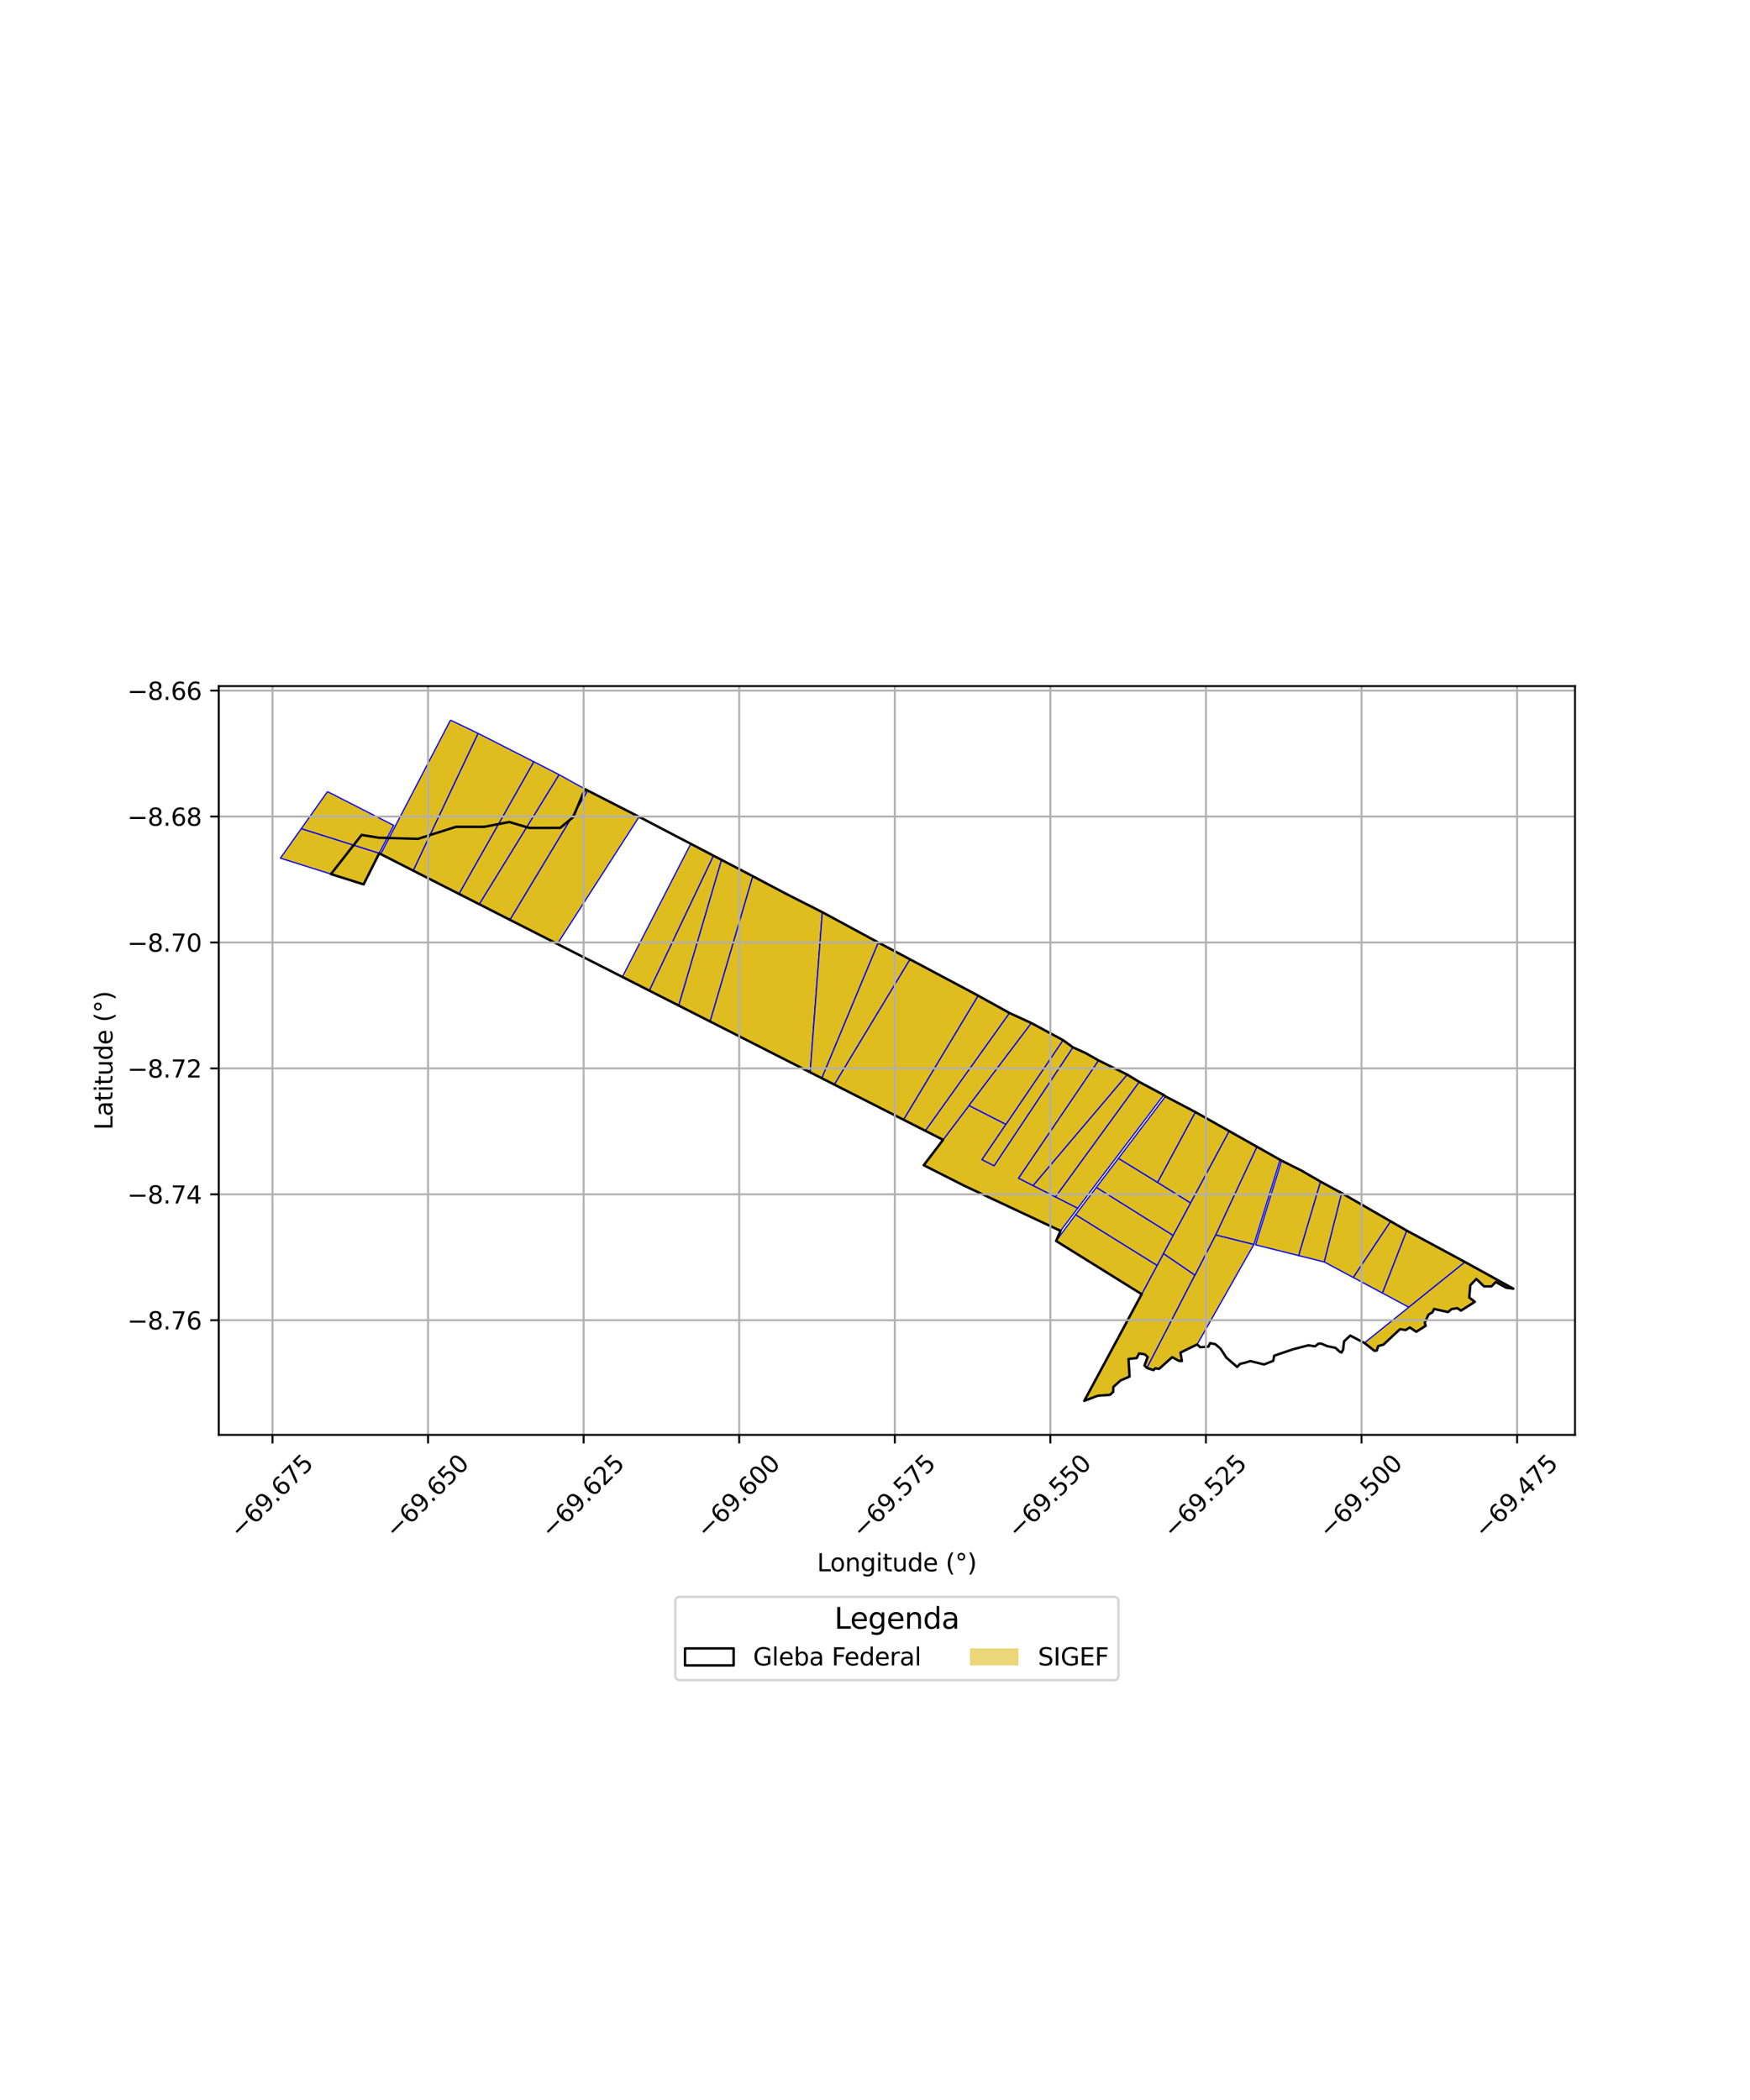 <?xml version="1.0" encoding="utf-8" standalone="no"?>
<!DOCTYPE svg PUBLIC "-//W3C//DTD SVG 1.1//EN"
  "http://www.w3.org/Graphics/SVG/1.1/DTD/svg11.dtd">
<svg xmlns:xlink="http://www.w3.org/1999/xlink" width="720pt" height="864pt" viewBox="0 0 720 864" xmlns="http://www.w3.org/2000/svg" version="1.1">
 <defs>
  <style type="text/css">*{stroke-linejoin: round; stroke-linecap: butt}</style>
 </defs>
 <g id="figure_1">
  <g id="patch_1">
   <path d="M 0 864 
L 720 864 
L 720 0 
L 0 0 
z
" style="fill: #ffffff"/>
  </g>
  <g id="axes_1">
   <g id="patch_2">
    <path d="M 90 590.367 
L 648 590.367 
L 648 282.273 
L 90 282.273 
z
" style="fill: #ffffff"/>
   </g>
   <g id="PatchCollection_1">
    <path d="M 134.742 325.697 
L 161.97 339.572 
L 156.009 351.082 
L 123.935 340.961 
L 134.742 325.697 
" clip-path="url(#p009f1f1916)" style="fill: #e0bd1f; stroke: #0000ff; stroke-width: 0.5"/>
    <path d="M 185.339 296.277 
L 196.727 301.735 
L 170.035 358.22 
L 156.631 351.399 
L 185.339 296.277 
" clip-path="url(#p009f1f1916)" style="fill: #e0bd1f; stroke: #0000ff; stroke-width: 0.5"/>
    <path d="M 196.727 301.735 
L 219.655 313.407 
L 188.857 367.796 
L 170.035 358.22 
L 196.727 301.735 
" clip-path="url(#p009f1f1916)" style="fill: #e0bd1f; stroke: #0000ff; stroke-width: 0.5"/>
    <path d="M 123.935 340.961 
L 156.009 351.082 
L 149.592 363.859 
L 115.364 353.061 
L 123.935 340.961 
" clip-path="url(#p009f1f1916)" style="fill: #e0bd1f; stroke: #0000ff; stroke-width: 0.5"/>
    <path d="M 219.655 313.407 
L 230.045 318.728 
L 197.201 372.041 
L 188.857 367.796 
L 219.655 313.407 
" clip-path="url(#p009f1f1916)" style="fill: #e0bd1f; stroke: #0000ff; stroke-width: 0.5"/>
    <path d="M 241.801 325.261 
L 262.937 336.058 
L 229.304 388.366 
L 209.781 378.439 
L 241.801 325.261 
" clip-path="url(#p009f1f1916)" style="fill: #e0bd1f; stroke: #0000ff; stroke-width: 0.5"/>
    <path d="M 230.045 318.728 
L 241.801 325.261 
L 209.781 378.439 
L 197.201 372.041 
L 230.045 318.728 
" clip-path="url(#p009f1f1916)" style="fill: #e0bd1f; stroke: #0000ff; stroke-width: 0.5"/>
    <path d="M 478.694 515.745 
L 491.629 524.618 
L 471.893 562.806 
L 470.886 561.816 
L 472.183 558.292 
L 470.993 557.215 
L 468.641 556.843 
L 467.676 558.746 
L 464.305 559.134 
L 464.737 566.347 
L 461.023 567.97 
L 458.066 570.632 
L 457.981 572.653 
L 456.655 573.874 
L 451.63 574.244 
L 446.093 576.363 
L 469.71 532.462 
L 476.073 520.622 
L 478.694 515.745 
" clip-path="url(#p009f1f1916)" style="fill: #e0bd1f; stroke: #0000ff; stroke-width: 0.5"/>
    <path d="M 500.177 508.067 
L 515.887 511.99 
L 492.548 553.145 
L 485.671 556.5 
L 486.28 559.979 
L 485.049 559.894 
L 482.261 558.384 
L 476.882 563.196 
L 475.291 562.942 
L 474.58 563.707 
L 471.893 562.806 
L 491.629 524.618 
L 500.177 508.067 
" clip-path="url(#p009f1f1916)" style="fill: #e0bd1f; stroke: #0000ff; stroke-width: 0.5"/>
    <path d="M 309.688 360.481 
L 323.508 367.787 
L 338.323 375.303 
L 333.318 441.21 
L 308.262 428.489 
L 292.113 420.287 
L 309.688 360.481 
" clip-path="url(#p009f1f1916)" style="fill: #e0bd1f; stroke: #0000ff; stroke-width: 0.5"/>
    <path d="M 284.219 347.134 
L 293.611 351.977 
L 267.181 407.549 
L 256.007 402.034 
L 284.219 347.134 
" clip-path="url(#p009f1f1916)" style="fill: #e0bd1f; stroke: #0000ff; stroke-width: 0.5"/>
    <path d="M 293.611 351.977 
L 296.885 353.724 
L 279.244 413.749 
L 267.181 407.549 
L 293.611 351.977 
" clip-path="url(#p009f1f1916)" style="fill: #e0bd1f; stroke: #0000ff; stroke-width: 0.5"/>
    <path d="M 296.885 353.724 
L 309.688 360.481 
L 292.113 420.287 
L 279.244 413.749 
L 296.885 353.724 
" clip-path="url(#p009f1f1916)" style="fill: #e0bd1f; stroke: #0000ff; stroke-width: 0.5"/>
    <path d="M 442.543 499.758 
L 476.073 520.622 
L 469.71 532.462 
L 434.518 510.578 
L 442.543 499.758 
" clip-path="url(#p009f1f1916)" style="fill: #e0bd1f; stroke: #0000ff; stroke-width: 0.5"/>
    <path d="M 451.083 488.516 
L 482.691 508.303 
L 478.694 515.745 
L 476.073 520.622 
L 442.543 499.758 
L 451.083 488.516 
" clip-path="url(#p009f1f1916)" style="fill: #e0bd1f; stroke: #0000ff; stroke-width: 0.5"/>
    <path d="M 517.142 471.797 
L 526.668 477.176 
L 515.887 511.99 
L 500.177 508.067 
L 517.142 471.797 
" clip-path="url(#p009f1f1916)" style="fill: #e0bd1f; stroke: #0000ff; stroke-width: 0.5"/>
    <path d="M 460.16 476.566 
L 476.282 486.486 
L 489.874 494.926 
L 482.691 508.303 
L 451.083 488.516 
L 460.16 476.566 
" clip-path="url(#p009f1f1916)" style="fill: #e0bd1f; stroke: #0000ff; stroke-width: 0.5"/>
    <path d="M 441.424 430.902 
L 446.701 433.289 
L 452.003 436.298 
L 419.083 484.749 
L 425.02 487.761 
L 434.241 492.439 
L 443.41 497.09 
L 436.329 506.419 
L 396.741 487.86 
L 380.062 479.409 
L 387.999 468.954 
L 398.681 454.833 
L 413.862 462.583 
L 404.019 477.105 
L 408.998 479.632 
L 441.424 430.902 
" clip-path="url(#p009f1f1916)" style="fill: #e0bd1f; stroke: #0000ff; stroke-width: 0.5"/>
    <path d="M 468.702 445.112 
L 478.78 450.504 
L 443.41 497.09 
L 434.241 492.439 
L 468.702 445.112 
" clip-path="url(#p009f1f1916)" style="fill: #e0bd1f; stroke: #0000ff; stroke-width: 0.5"/>
    <path d="M 463.762 442.117 
L 468.702 445.112 
L 434.241 492.439 
L 425.02 487.761 
L 463.762 442.117 
" clip-path="url(#p009f1f1916)" style="fill: #e0bd1f; stroke: #0000ff; stroke-width: 0.5"/>
    <path d="M 452.003 436.298 
L 463.762 442.117 
L 425.02 487.761 
L 419.083 484.749 
L 452.003 436.298 
" clip-path="url(#p009f1f1916)" style="fill: #e0bd1f; stroke: #0000ff; stroke-width: 0.5"/>
    <path d="M 437.366 427.944 
L 441.424 430.902 
L 408.998 479.632 
L 404.019 477.105 
L 413.862 462.583 
L 437.366 427.944 
" clip-path="url(#p009f1f1916)" style="fill: #e0bd1f; stroke: #0000ff; stroke-width: 0.5"/>
    <path d="M 415.312 416.766 
L 424.343 420.924 
L 398.681 454.833 
L 387.999 468.954 
L 380.682 465.243 
L 415.312 416.766 
" clip-path="url(#p009f1f1916)" style="fill: #e0bd1f; stroke: #0000ff; stroke-width: 0.5"/>
    <path d="M 402.429 409.622 
L 415.312 416.766 
L 380.682 465.243 
L 371.719 460.696 
L 402.429 409.622 
" clip-path="url(#p009f1f1916)" style="fill: #e0bd1f; stroke: #0000ff; stroke-width: 0.5"/>
    <path d="M 424.343 420.924 
L 437.366 427.944 
L 413.862 462.583 
L 398.681 454.833 
L 424.343 420.924 
" clip-path="url(#p009f1f1916)" style="fill: #e0bd1f; stroke: #0000ff; stroke-width: 0.5"/>
    <path d="M 374.383 394.669 
L 382.839 399.079 
L 402.429 409.622 
L 371.719 460.696 
L 351.879 450.629 
L 343.226 446.238 
L 374.383 394.669 
" clip-path="url(#p009f1f1916)" style="fill: #e0bd1f; stroke: #0000ff; stroke-width: 0.5"/>
    <path d="M 361.339 387.748 
L 374.383 394.669 
L 343.226 446.238 
L 338.064 443.619 
L 361.339 387.748 
" clip-path="url(#p009f1f1916)" style="fill: #e0bd1f; stroke: #0000ff; stroke-width: 0.5"/>
    <path d="M 338.323 375.303 
L 361.339 387.748 
L 338.064 443.619 
L 333.318 441.21 
L 338.323 375.303 
" clip-path="url(#p009f1f1916)" style="fill: #e0bd1f; stroke: #0000ff; stroke-width: 0.5"/>
    <path d="M 479.52 451.08 
L 491.845 457.547 
L 476.282 486.486 
L 460.16 476.566 
L 479.52 451.08 
" clip-path="url(#p009f1f1916)" style="fill: #e0bd1f; stroke: #0000ff; stroke-width: 0.5"/>
    <path d="M 491.845 457.547 
L 505.722 465.393 
L 489.874 494.926 
L 476.282 486.486 
L 491.845 457.547 
" clip-path="url(#p009f1f1916)" style="fill: #e0bd1f; stroke: #0000ff; stroke-width: 0.5"/>
    <path d="M 505.722 465.393 
L 517.142 471.797 
L 500.177 508.067 
L 491.629 524.618 
L 478.694 515.745 
L 482.691 508.303 
L 489.874 494.926 
L 505.722 465.393 
" clip-path="url(#p009f1f1916)" style="fill: #e0bd1f; stroke: #0000ff; stroke-width: 0.5"/>
    <path d="M 551.979 490.859 
L 572.182 502.464 
L 556.781 525.603 
L 544.813 519.203 
L 551.979 490.859 
" clip-path="url(#p009f1f1916)" style="fill: #e0bd1f; stroke: #0000ff; stroke-width: 0.5"/>
    <path d="M 527.276 477.519 
L 535.525 481.645 
L 543.32 486.167 
L 534.329 516.589 
L 525.553 514.401 
L 516.563 512.158 
L 527.276 477.519 
" clip-path="url(#p009f1f1916)" style="fill: #e0bd1f; stroke: #0000ff; stroke-width: 0.5"/>
    <path d="M 543.32 486.167 
L 551.979 490.859 
L 544.813 519.203 
L 534.329 516.589 
L 543.32 486.167 
" clip-path="url(#p009f1f1916)" style="fill: #e0bd1f; stroke: #0000ff; stroke-width: 0.5"/>
    <path d="M 578.759 506.301 
L 602.758 519.231 
L 579.619 537.835 
L 568.752 532.001 
L 578.759 506.301 
" clip-path="url(#p009f1f1916)" style="fill: #e0bd1f; stroke: #0000ff; stroke-width: 0.5"/>
    <path d="M 572.182 502.464 
L 578.759 506.301 
L 568.752 532.001 
L 556.781 525.603 
L 572.182 502.464 
" clip-path="url(#p009f1f1916)" style="fill: #e0bd1f; stroke: #0000ff; stroke-width: 0.5"/>
    <path d="M 602.758 519.231 
L 622.636 530.207 
L 619.693 529.798 
L 615.418 527.449 
L 613.607 529.267 
L 610.569 529.258 
L 607.404 526.187 
L 604.926 528.797 
L 604.491 533.847 
L 606.794 535.602 
L 601.095 539.225 
L 599.618 538.234 
L 597.233 538.579 
L 595.766 539.821 
L 590.017 538.544 
L 589.383 539.883 
L 587.724 540.887 
L 586.194 544.229 
L 586.557 545.467 
L 582.686 547.935 
L 580.034 546.15 
L 578.316 547.227 
L 576.024 546.838 
L 569.219 553.193 
L 567.02 553.838 
L 566.448 555.628 
L 565.559 555.804 
L 561.332 552.517 
L 579.619 537.835 
L 602.758 519.231 
" clip-path="url(#p009f1f1916)" style="fill: #e0bd1f; stroke: #0000ff; stroke-width: 0.5"/>
   </g>
   <g id="PatchCollection_2">
    <path d="M 241.801 325.261 
L 262.937 336.058 
L 309.688 360.481 
L 323.508 367.787 
L 338.323 375.303 
L 361.339 387.748 
L 402.429 409.622 
L 415.312 416.766 
L 424.343 420.924 
L 437.366 427.944 
L 441.424 430.902 
L 446.701 433.289 
L 452.003 436.298 
L 463.762 442.117 
L 468.702 445.112 
L 478.781 450.505 
L 479.52 451.08 
L 491.845 457.548 
L 527.276 477.519 
L 535.525 481.645 
L 543.32 486.167 
L 551.979 490.859 
L 578.759 506.301 
L 602.758 519.231 
L 622.636 530.207 
L 619.693 529.798 
L 615.418 527.449 
L 613.607 529.267 
L 610.569 529.258 
L 607.404 526.187 
L 604.926 528.797 
L 604.491 533.847 
L 606.794 535.602 
L 601.095 539.225 
L 599.618 538.234 
L 597.233 538.579 
L 595.766 539.822 
L 590.017 538.544 
L 589.383 539.883 
L 587.724 540.887 
L 586.194 544.229 
L 586.557 545.467 
L 582.686 547.935 
L 580.034 546.15 
L 578.316 547.227 
L 576.024 546.838 
L 569.219 553.193 
L 567.02 553.838 
L 566.448 555.628 
L 565.559 555.804 
L 561.332 552.517 
L 555.527 549.502 
L 552.989 551.864 
L 552.601 555.231 
L 551.959 556.443 
L 551.19 556.147 
L 549.463 554.553 
L 546.046 553.834 
L 543.606 552.799 
L 542.452 552.816 
L 541.052 553.932 
L 538.326 553.496 
L 532.075 555.11 
L 524.241 557.768 
L 523.836 559.897 
L 520.067 561.378 
L 514.426 559.973 
L 512.414 560.617 
L 510.139 561.174 
L 509.011 562.413 
L 504.592 558.588 
L 502.137 554.857 
L 499.992 553.012 
L 497.835 552.607 
L 497.195 554.048 
L 493.819 554.278 
L 492.548 553.145 
L 485.671 556.5 
L 486.28 559.979 
L 485.049 559.894 
L 482.261 558.384 
L 476.882 563.196 
L 475.291 562.942 
L 474.58 563.707 
L 471.893 562.806 
L 470.886 561.816 
L 472.183 558.292 
L 470.993 557.215 
L 468.64 556.843 
L 467.676 558.746 
L 464.305 559.134 
L 464.737 566.347 
L 461.023 567.97 
L 458.066 570.632 
L 457.981 572.653 
L 456.655 573.874 
L 451.63 574.244 
L 446.093 576.363 
L 469.71 532.462 
L 434.518 510.578 
L 436.329 506.419 
L 396.741 487.86 
L 380.062 479.409 
L 387.999 468.954 
L 209.781 378.439 
L 156.009 351.082 
L 149.592 363.859 
L 136.168 359.624 
L 148.778 343.517 
L 155.875 344.666 
L 171.967 345.13 
L 187.562 340.194 
L 199.265 340.174 
L 209.502 338.193 
L 217.795 340.633 
L 230.473 340.611 
L 235.829 336.184 
L 239.714 326.85 
L 240.844 324.729 
L 241.801 325.261 
L 241.801 325.261 
" clip-path="url(#p009f1f1916)" style="fill: none; stroke: #000000"/>
   </g>
   <g id="matplotlib.axis_1">
    <g id="xtick_1">
     <g id="line2d_1">
      <path d="M 112.103 590.367 
L 112.103 282.273 
" clip-path="url(#p009f1f1916)" style="fill: none; stroke: #b0b0b0; stroke-width: 0.8; stroke-linecap: square"/>
     </g>
     <g id="line2d_2">
      <defs>
       <path id="m70bccc1908" d="M 0 0 
L 0 3.5 
" style="stroke: #000000; stroke-width: 0.8"/>
      </defs>
      <g>
       <use xlink:href="#m70bccc1908" x="112.103" y="590.367" style="stroke: #000000; stroke-width: 0.8"/>
      </g>
     </g>
     <g id="text_1">
      <!-- −69.675 -->
      <g transform="translate(98.72 633.408) rotate(-45) scale(0.1 -0.1)">
       <defs>
        <path id="DejaVuSans-2212" d="M 678 2272 
L 4684 2272 
L 4684 1741 
L 678 1741 
L 678 2272 
z
" transform="scale(0.016)"/>
        <path id="DejaVuSans-36" d="M 2113 2584 
Q 1688 2584 1439 2293 
Q 1191 2003 1191 1497 
Q 1191 994 1439 701 
Q 1688 409 2113 409 
Q 2538 409 2786 701 
Q 3034 994 3034 1497 
Q 3034 2003 2786 2293 
Q 2538 2584 2113 2584 
z
M 3366 4563 
L 3366 3988 
Q 3128 4100 2886 4159 
Q 2644 4219 2406 4219 
Q 1781 4219 1451 3797 
Q 1122 3375 1075 2522 
Q 1259 2794 1537 2939 
Q 1816 3084 2150 3084 
Q 2853 3084 3261 2657 
Q 3669 2231 3669 1497 
Q 3669 778 3244 343 
Q 2819 -91 2113 -91 
Q 1303 -91 875 529 
Q 447 1150 447 2328 
Q 447 3434 972 4092 
Q 1497 4750 2381 4750 
Q 2619 4750 2861 4703 
Q 3103 4656 3366 4563 
z
" transform="scale(0.016)"/>
        <path id="DejaVuSans-39" d="M 703 97 
L 703 672 
Q 941 559 1184 500 
Q 1428 441 1663 441 
Q 2288 441 2617 861 
Q 2947 1281 2994 2138 
Q 2813 1869 2534 1725 
Q 2256 1581 1919 1581 
Q 1219 1581 811 2004 
Q 403 2428 403 3163 
Q 403 3881 828 4315 
Q 1253 4750 1959 4750 
Q 2769 4750 3195 4129 
Q 3622 3509 3622 2328 
Q 3622 1225 3098 567 
Q 2575 -91 1691 -91 
Q 1453 -91 1209 -44 
Q 966 3 703 97 
z
M 1959 2075 
Q 2384 2075 2632 2365 
Q 2881 2656 2881 3163 
Q 2881 3666 2632 3958 
Q 2384 4250 1959 4250 
Q 1534 4250 1286 3958 
Q 1038 3666 1038 3163 
Q 1038 2656 1286 2365 
Q 1534 2075 1959 2075 
z
" transform="scale(0.016)"/>
        <path id="DejaVuSans-2e" d="M 684 794 
L 1344 794 
L 1344 0 
L 684 0 
L 684 794 
z
" transform="scale(0.016)"/>
        <path id="DejaVuSans-37" d="M 525 4666 
L 3525 4666 
L 3525 4397 
L 1831 0 
L 1172 0 
L 2766 4134 
L 525 4134 
L 525 4666 
z
" transform="scale(0.016)"/>
        <path id="DejaVuSans-35" d="M 691 4666 
L 3169 4666 
L 3169 4134 
L 1269 4134 
L 1269 2991 
Q 1406 3038 1543 3061 
Q 1681 3084 1819 3084 
Q 2600 3084 3056 2656 
Q 3513 2228 3513 1497 
Q 3513 744 3044 326 
Q 2575 -91 1722 -91 
Q 1428 -91 1123 -41 
Q 819 9 494 109 
L 494 744 
Q 775 591 1075 516 
Q 1375 441 1709 441 
Q 2250 441 2565 725 
Q 2881 1009 2881 1497 
Q 2881 1984 2565 2268 
Q 2250 2553 1709 2553 
Q 1456 2553 1204 2497 
Q 953 2441 691 2322 
L 691 4666 
z
" transform="scale(0.016)"/>
       </defs>
       <use xlink:href="#DejaVuSans-2212"/>
       <use xlink:href="#DejaVuSans-36" transform="translate(83.789 0)"/>
       <use xlink:href="#DejaVuSans-39" transform="translate(147.412 0)"/>
       <use xlink:href="#DejaVuSans-2e" transform="translate(211.035 0)"/>
       <use xlink:href="#DejaVuSans-36" transform="translate(242.822 0)"/>
       <use xlink:href="#DejaVuSans-37" transform="translate(306.445 0)"/>
       <use xlink:href="#DejaVuSans-35" transform="translate(370.068 0)"/>
      </g>
     </g>
    </g>
    <g id="xtick_2">
     <g id="line2d_3">
      <path d="M 176.112 590.367 
L 176.112 282.273 
" clip-path="url(#p009f1f1916)" style="fill: none; stroke: #b0b0b0; stroke-width: 0.8; stroke-linecap: square"/>
     </g>
     <g id="line2d_4">
      <g>
       <use xlink:href="#m70bccc1908" x="176.112" y="590.367" style="stroke: #000000; stroke-width: 0.8"/>
      </g>
     </g>
     <g id="text_2">
      <!-- −69.650 -->
      <g transform="translate(162.73 633.408) rotate(-45) scale(0.1 -0.1)">
       <defs>
        <path id="DejaVuSans-30" d="M 2034 4250 
Q 1547 4250 1301 3770 
Q 1056 3291 1056 2328 
Q 1056 1369 1301 889 
Q 1547 409 2034 409 
Q 2525 409 2770 889 
Q 3016 1369 3016 2328 
Q 3016 3291 2770 3770 
Q 2525 4250 2034 4250 
z
M 2034 4750 
Q 2819 4750 3233 4129 
Q 3647 3509 3647 2328 
Q 3647 1150 3233 529 
Q 2819 -91 2034 -91 
Q 1250 -91 836 529 
Q 422 1150 422 2328 
Q 422 3509 836 4129 
Q 1250 4750 2034 4750 
z
" transform="scale(0.016)"/>
       </defs>
       <use xlink:href="#DejaVuSans-2212"/>
       <use xlink:href="#DejaVuSans-36" transform="translate(83.789 0)"/>
       <use xlink:href="#DejaVuSans-39" transform="translate(147.412 0)"/>
       <use xlink:href="#DejaVuSans-2e" transform="translate(211.035 0)"/>
       <use xlink:href="#DejaVuSans-36" transform="translate(242.822 0)"/>
       <use xlink:href="#DejaVuSans-35" transform="translate(306.445 0)"/>
       <use xlink:href="#DejaVuSans-30" transform="translate(370.068 0)"/>
      </g>
     </g>
    </g>
    <g id="xtick_3">
     <g id="line2d_5">
      <path d="M 240.121 590.367 
L 240.121 282.273 
" clip-path="url(#p009f1f1916)" style="fill: none; stroke: #b0b0b0; stroke-width: 0.8; stroke-linecap: square"/>
     </g>
     <g id="line2d_6">
      <g>
       <use xlink:href="#m70bccc1908" x="240.121" y="590.367" style="stroke: #000000; stroke-width: 0.8"/>
      </g>
     </g>
     <g id="text_3">
      <!-- −69.625 -->
      <g transform="translate(226.739 633.408) rotate(-45) scale(0.1 -0.1)">
       <defs>
        <path id="DejaVuSans-32" d="M 1228 531 
L 3431 531 
L 3431 0 
L 469 0 
L 469 531 
Q 828 903 1448 1529 
Q 2069 2156 2228 2338 
Q 2531 2678 2651 2914 
Q 2772 3150 2772 3378 
Q 2772 3750 2511 3984 
Q 2250 4219 1831 4219 
Q 1534 4219 1204 4116 
Q 875 4013 500 3803 
L 500 4441 
Q 881 4594 1212 4672 
Q 1544 4750 1819 4750 
Q 2544 4750 2975 4387 
Q 3406 4025 3406 3419 
Q 3406 3131 3298 2873 
Q 3191 2616 2906 2266 
Q 2828 2175 2409 1742 
Q 1991 1309 1228 531 
z
" transform="scale(0.016)"/>
       </defs>
       <use xlink:href="#DejaVuSans-2212"/>
       <use xlink:href="#DejaVuSans-36" transform="translate(83.789 0)"/>
       <use xlink:href="#DejaVuSans-39" transform="translate(147.412 0)"/>
       <use xlink:href="#DejaVuSans-2e" transform="translate(211.035 0)"/>
       <use xlink:href="#DejaVuSans-36" transform="translate(242.822 0)"/>
       <use xlink:href="#DejaVuSans-32" transform="translate(306.445 0)"/>
       <use xlink:href="#DejaVuSans-35" transform="translate(370.068 0)"/>
      </g>
     </g>
    </g>
    <g id="xtick_4">
     <g id="line2d_7">
      <path d="M 304.13 590.367 
L 304.13 282.273 
" clip-path="url(#p009f1f1916)" style="fill: none; stroke: #b0b0b0; stroke-width: 0.8; stroke-linecap: square"/>
     </g>
     <g id="line2d_8">
      <g>
       <use xlink:href="#m70bccc1908" x="304.13" y="590.367" style="stroke: #000000; stroke-width: 0.8"/>
      </g>
     </g>
     <g id="text_4">
      <!-- −69.600 -->
      <g transform="translate(290.748 633.408) rotate(-45) scale(0.1 -0.1)">
       <use xlink:href="#DejaVuSans-2212"/>
       <use xlink:href="#DejaVuSans-36" transform="translate(83.789 0)"/>
       <use xlink:href="#DejaVuSans-39" transform="translate(147.412 0)"/>
       <use xlink:href="#DejaVuSans-2e" transform="translate(211.035 0)"/>
       <use xlink:href="#DejaVuSans-36" transform="translate(242.822 0)"/>
       <use xlink:href="#DejaVuSans-30" transform="translate(306.445 0)"/>
       <use xlink:href="#DejaVuSans-30" transform="translate(370.068 0)"/>
      </g>
     </g>
    </g>
    <g id="xtick_5">
     <g id="line2d_9">
      <path d="M 368.139 590.367 
L 368.139 282.273 
" clip-path="url(#p009f1f1916)" style="fill: none; stroke: #b0b0b0; stroke-width: 0.8; stroke-linecap: square"/>
     </g>
     <g id="line2d_10">
      <g>
       <use xlink:href="#m70bccc1908" x="368.139" y="590.367" style="stroke: #000000; stroke-width: 0.8"/>
      </g>
     </g>
     <g id="text_5">
      <!-- −69.575 -->
      <g transform="translate(354.757 633.408) rotate(-45) scale(0.1 -0.1)">
       <use xlink:href="#DejaVuSans-2212"/>
       <use xlink:href="#DejaVuSans-36" transform="translate(83.789 0)"/>
       <use xlink:href="#DejaVuSans-39" transform="translate(147.412 0)"/>
       <use xlink:href="#DejaVuSans-2e" transform="translate(211.035 0)"/>
       <use xlink:href="#DejaVuSans-35" transform="translate(242.822 0)"/>
       <use xlink:href="#DejaVuSans-37" transform="translate(306.445 0)"/>
       <use xlink:href="#DejaVuSans-35" transform="translate(370.068 0)"/>
      </g>
     </g>
    </g>
    <g id="xtick_6">
     <g id="line2d_11">
      <path d="M 432.148 590.367 
L 432.148 282.273 
" clip-path="url(#p009f1f1916)" style="fill: none; stroke: #b0b0b0; stroke-width: 0.8; stroke-linecap: square"/>
     </g>
     <g id="line2d_12">
      <g>
       <use xlink:href="#m70bccc1908" x="432.148" y="590.367" style="stroke: #000000; stroke-width: 0.8"/>
      </g>
     </g>
     <g id="text_6">
      <!-- −69.550 -->
      <g transform="translate(418.766 633.408) rotate(-45) scale(0.1 -0.1)">
       <use xlink:href="#DejaVuSans-2212"/>
       <use xlink:href="#DejaVuSans-36" transform="translate(83.789 0)"/>
       <use xlink:href="#DejaVuSans-39" transform="translate(147.412 0)"/>
       <use xlink:href="#DejaVuSans-2e" transform="translate(211.035 0)"/>
       <use xlink:href="#DejaVuSans-35" transform="translate(242.822 0)"/>
       <use xlink:href="#DejaVuSans-35" transform="translate(306.445 0)"/>
       <use xlink:href="#DejaVuSans-30" transform="translate(370.068 0)"/>
      </g>
     </g>
    </g>
    <g id="xtick_7">
     <g id="line2d_13">
      <path d="M 496.157 590.367 
L 496.157 282.273 
" clip-path="url(#p009f1f1916)" style="fill: none; stroke: #b0b0b0; stroke-width: 0.8; stroke-linecap: square"/>
     </g>
     <g id="line2d_14">
      <g>
       <use xlink:href="#m70bccc1908" x="496.157" y="590.367" style="stroke: #000000; stroke-width: 0.8"/>
      </g>
     </g>
     <g id="text_7">
      <!-- −69.525 -->
      <g transform="translate(482.775 633.408) rotate(-45) scale(0.1 -0.1)">
       <use xlink:href="#DejaVuSans-2212"/>
       <use xlink:href="#DejaVuSans-36" transform="translate(83.789 0)"/>
       <use xlink:href="#DejaVuSans-39" transform="translate(147.412 0)"/>
       <use xlink:href="#DejaVuSans-2e" transform="translate(211.035 0)"/>
       <use xlink:href="#DejaVuSans-35" transform="translate(242.822 0)"/>
       <use xlink:href="#DejaVuSans-32" transform="translate(306.445 0)"/>
       <use xlink:href="#DejaVuSans-35" transform="translate(370.068 0)"/>
      </g>
     </g>
    </g>
    <g id="xtick_8">
     <g id="line2d_15">
      <path d="M 560.166 590.367 
L 560.166 282.273 
" clip-path="url(#p009f1f1916)" style="fill: none; stroke: #b0b0b0; stroke-width: 0.8; stroke-linecap: square"/>
     </g>
     <g id="line2d_16">
      <g>
       <use xlink:href="#m70bccc1908" x="560.166" y="590.367" style="stroke: #000000; stroke-width: 0.8"/>
      </g>
     </g>
     <g id="text_8">
      <!-- −69.500 -->
      <g transform="translate(546.784 633.408) rotate(-45) scale(0.1 -0.1)">
       <use xlink:href="#DejaVuSans-2212"/>
       <use xlink:href="#DejaVuSans-36" transform="translate(83.789 0)"/>
       <use xlink:href="#DejaVuSans-39" transform="translate(147.412 0)"/>
       <use xlink:href="#DejaVuSans-2e" transform="translate(211.035 0)"/>
       <use xlink:href="#DejaVuSans-35" transform="translate(242.822 0)"/>
       <use xlink:href="#DejaVuSans-30" transform="translate(306.445 0)"/>
       <use xlink:href="#DejaVuSans-30" transform="translate(370.068 0)"/>
      </g>
     </g>
    </g>
    <g id="xtick_9">
     <g id="line2d_17">
      <path d="M 624.175 590.367 
L 624.175 282.273 
" clip-path="url(#p009f1f1916)" style="fill: none; stroke: #b0b0b0; stroke-width: 0.8; stroke-linecap: square"/>
     </g>
     <g id="line2d_18">
      <g>
       <use xlink:href="#m70bccc1908" x="624.175" y="590.367" style="stroke: #000000; stroke-width: 0.8"/>
      </g>
     </g>
     <g id="text_9">
      <!-- −69.475 -->
      <g transform="translate(610.793 633.408) rotate(-45) scale(0.1 -0.1)">
       <defs>
        <path id="DejaVuSans-34" d="M 2419 4116 
L 825 1625 
L 2419 1625 
L 2419 4116 
z
M 2253 4666 
L 3047 4666 
L 3047 1625 
L 3713 1625 
L 3713 1100 
L 3047 1100 
L 3047 0 
L 2419 0 
L 2419 1100 
L 313 1100 
L 313 1709 
L 2253 4666 
z
" transform="scale(0.016)"/>
       </defs>
       <use xlink:href="#DejaVuSans-2212"/>
       <use xlink:href="#DejaVuSans-36" transform="translate(83.789 0)"/>
       <use xlink:href="#DejaVuSans-39" transform="translate(147.412 0)"/>
       <use xlink:href="#DejaVuSans-2e" transform="translate(211.035 0)"/>
       <use xlink:href="#DejaVuSans-34" transform="translate(242.822 0)"/>
       <use xlink:href="#DejaVuSans-37" transform="translate(306.445 0)"/>
       <use xlink:href="#DejaVuSans-35" transform="translate(370.068 0)"/>
      </g>
     </g>
    </g>
    <g id="text_10">
     <!-- Longitude (°) -->
     <g transform="translate(336.14 646.477) scale(0.1 -0.1)">
      <defs>
       <path id="DejaVuSans-4c" d="M 628 4666 
L 1259 4666 
L 1259 531 
L 3531 531 
L 3531 0 
L 628 0 
L 628 4666 
z
" transform="scale(0.016)"/>
       <path id="DejaVuSans-6f" d="M 1959 3097 
Q 1497 3097 1228 2736 
Q 959 2375 959 1747 
Q 959 1119 1226 758 
Q 1494 397 1959 397 
Q 2419 397 2687 759 
Q 2956 1122 2956 1747 
Q 2956 2369 2687 2733 
Q 2419 3097 1959 3097 
z
M 1959 3584 
Q 2709 3584 3137 3096 
Q 3566 2609 3566 1747 
Q 3566 888 3137 398 
Q 2709 -91 1959 -91 
Q 1206 -91 779 398 
Q 353 888 353 1747 
Q 353 2609 779 3096 
Q 1206 3584 1959 3584 
z
" transform="scale(0.016)"/>
       <path id="DejaVuSans-6e" d="M 3513 2113 
L 3513 0 
L 2938 0 
L 2938 2094 
Q 2938 2591 2744 2837 
Q 2550 3084 2163 3084 
Q 1697 3084 1428 2787 
Q 1159 2491 1159 1978 
L 1159 0 
L 581 0 
L 581 3500 
L 1159 3500 
L 1159 2956 
Q 1366 3272 1645 3428 
Q 1925 3584 2291 3584 
Q 2894 3584 3203 3211 
Q 3513 2838 3513 2113 
z
" transform="scale(0.016)"/>
       <path id="DejaVuSans-67" d="M 2906 1791 
Q 2906 2416 2648 2759 
Q 2391 3103 1925 3103 
Q 1463 3103 1205 2759 
Q 947 2416 947 1791 
Q 947 1169 1205 825 
Q 1463 481 1925 481 
Q 2391 481 2648 825 
Q 2906 1169 2906 1791 
z
M 3481 434 
Q 3481 -459 3084 -895 
Q 2688 -1331 1869 -1331 
Q 1566 -1331 1297 -1286 
Q 1028 -1241 775 -1147 
L 775 -588 
Q 1028 -725 1275 -790 
Q 1522 -856 1778 -856 
Q 2344 -856 2625 -561 
Q 2906 -266 2906 331 
L 2906 616 
Q 2728 306 2450 153 
Q 2172 0 1784 0 
Q 1141 0 747 490 
Q 353 981 353 1791 
Q 353 2603 747 3093 
Q 1141 3584 1784 3584 
Q 2172 3584 2450 3431 
Q 2728 3278 2906 2969 
L 2906 3500 
L 3481 3500 
L 3481 434 
z
" transform="scale(0.016)"/>
       <path id="DejaVuSans-69" d="M 603 3500 
L 1178 3500 
L 1178 0 
L 603 0 
L 603 3500 
z
M 603 4863 
L 1178 4863 
L 1178 4134 
L 603 4134 
L 603 4863 
z
" transform="scale(0.016)"/>
       <path id="DejaVuSans-74" d="M 1172 4494 
L 1172 3500 
L 2356 3500 
L 2356 3053 
L 1172 3053 
L 1172 1153 
Q 1172 725 1289 603 
Q 1406 481 1766 481 
L 2356 481 
L 2356 0 
L 1766 0 
Q 1100 0 847 248 
Q 594 497 594 1153 
L 594 3053 
L 172 3053 
L 172 3500 
L 594 3500 
L 594 4494 
L 1172 4494 
z
" transform="scale(0.016)"/>
       <path id="DejaVuSans-75" d="M 544 1381 
L 544 3500 
L 1119 3500 
L 1119 1403 
Q 1119 906 1312 657 
Q 1506 409 1894 409 
Q 2359 409 2629 706 
Q 2900 1003 2900 1516 
L 2900 3500 
L 3475 3500 
L 3475 0 
L 2900 0 
L 2900 538 
Q 2691 219 2414 64 
Q 2138 -91 1772 -91 
Q 1169 -91 856 284 
Q 544 659 544 1381 
z
M 1991 3584 
L 1991 3584 
z
" transform="scale(0.016)"/>
       <path id="DejaVuSans-64" d="M 2906 2969 
L 2906 4863 
L 3481 4863 
L 3481 0 
L 2906 0 
L 2906 525 
Q 2725 213 2448 61 
Q 2172 -91 1784 -91 
Q 1150 -91 751 415 
Q 353 922 353 1747 
Q 353 2572 751 3078 
Q 1150 3584 1784 3584 
Q 2172 3584 2448 3432 
Q 2725 3281 2906 2969 
z
M 947 1747 
Q 947 1113 1208 752 
Q 1469 391 1925 391 
Q 2381 391 2643 752 
Q 2906 1113 2906 1747 
Q 2906 2381 2643 2742 
Q 2381 3103 1925 3103 
Q 1469 3103 1208 2742 
Q 947 2381 947 1747 
z
" transform="scale(0.016)"/>
       <path id="DejaVuSans-65" d="M 3597 1894 
L 3597 1613 
L 953 1613 
Q 991 1019 1311 708 
Q 1631 397 2203 397 
Q 2534 397 2845 478 
Q 3156 559 3463 722 
L 3463 178 
Q 3153 47 2828 -22 
Q 2503 -91 2169 -91 
Q 1331 -91 842 396 
Q 353 884 353 1716 
Q 353 2575 817 3079 
Q 1281 3584 2069 3584 
Q 2775 3584 3186 3129 
Q 3597 2675 3597 1894 
z
M 3022 2063 
Q 3016 2534 2758 2815 
Q 2500 3097 2075 3097 
Q 1594 3097 1305 2825 
Q 1016 2553 972 2059 
L 3022 2063 
z
" transform="scale(0.016)"/>
       <path id="DejaVuSans-20" transform="scale(0.016)"/>
       <path id="DejaVuSans-28" d="M 1984 4856 
Q 1566 4138 1362 3434 
Q 1159 2731 1159 2009 
Q 1159 1288 1364 580 
Q 1569 -128 1984 -844 
L 1484 -844 
Q 1016 -109 783 600 
Q 550 1309 550 2009 
Q 550 2706 781 3412 
Q 1013 4119 1484 4856 
L 1984 4856 
z
" transform="scale(0.016)"/>
       <path id="DejaVuSans-b0" d="M 1600 4347 
Q 1350 4347 1178 4173 
Q 1006 4000 1006 3750 
Q 1006 3503 1178 3333 
Q 1350 3163 1600 3163 
Q 1850 3163 2022 3333 
Q 2194 3503 2194 3750 
Q 2194 3997 2020 4172 
Q 1847 4347 1600 4347 
z
M 1600 4750 
Q 1800 4750 1984 4673 
Q 2169 4597 2303 4453 
Q 2447 4313 2519 4134 
Q 2591 3956 2591 3750 
Q 2591 3338 2302 3052 
Q 2013 2766 1594 2766 
Q 1172 2766 890 3047 
Q 609 3328 609 3750 
Q 609 4169 896 4459 
Q 1184 4750 1600 4750 
z
" transform="scale(0.016)"/>
       <path id="DejaVuSans-29" d="M 513 4856 
L 1013 4856 
Q 1481 4119 1714 3412 
Q 1947 2706 1947 2009 
Q 1947 1309 1714 600 
Q 1481 -109 1013 -844 
L 513 -844 
Q 928 -128 1133 580 
Q 1338 1288 1338 2009 
Q 1338 2731 1133 3434 
Q 928 4138 513 4856 
z
" transform="scale(0.016)"/>
      </defs>
      <use xlink:href="#DejaVuSans-4c"/>
      <use xlink:href="#DejaVuSans-6f" transform="translate(53.963 0)"/>
      <use xlink:href="#DejaVuSans-6e" transform="translate(115.145 0)"/>
      <use xlink:href="#DejaVuSans-67" transform="translate(178.523 0)"/>
      <use xlink:href="#DejaVuSans-69" transform="translate(242 0)"/>
      <use xlink:href="#DejaVuSans-74" transform="translate(269.783 0)"/>
      <use xlink:href="#DejaVuSans-75" transform="translate(308.992 0)"/>
      <use xlink:href="#DejaVuSans-64" transform="translate(372.371 0)"/>
      <use xlink:href="#DejaVuSans-65" transform="translate(435.848 0)"/>
      <use xlink:href="#DejaVuSans-20" transform="translate(497.371 0)"/>
      <use xlink:href="#DejaVuSans-28" transform="translate(529.158 0)"/>
      <use xlink:href="#DejaVuSans-b0" transform="translate(568.172 0)"/>
      <use xlink:href="#DejaVuSans-29" transform="translate(618.172 0)"/>
     </g>
    </g>
   </g>
   <g id="matplotlib.axis_2">
    <g id="ytick_1">
     <g id="line2d_19">
      <path d="M 90 543.167 
L 648 543.167 
" clip-path="url(#p009f1f1916)" style="fill: none; stroke: #b0b0b0; stroke-width: 0.8; stroke-linecap: square"/>
     </g>
     <g id="line2d_20">
      <defs>
       <path id="m913137c757" d="M 0 0 
L -3.5 0 
" style="stroke: #000000; stroke-width: 0.8"/>
      </defs>
      <g>
       <use xlink:href="#m913137c757" x="90" y="543.167" style="stroke: #000000; stroke-width: 0.8"/>
      </g>
     </g>
     <g id="text_11">
      <!-- −8.76 -->
      <g transform="translate(52.355 546.966) scale(0.1 -0.1)">
       <defs>
        <path id="DejaVuSans-38" d="M 2034 2216 
Q 1584 2216 1326 1975 
Q 1069 1734 1069 1313 
Q 1069 891 1326 650 
Q 1584 409 2034 409 
Q 2484 409 2743 651 
Q 3003 894 3003 1313 
Q 3003 1734 2745 1975 
Q 2488 2216 2034 2216 
z
M 1403 2484 
Q 997 2584 770 2862 
Q 544 3141 544 3541 
Q 544 4100 942 4425 
Q 1341 4750 2034 4750 
Q 2731 4750 3128 4425 
Q 3525 4100 3525 3541 
Q 3525 3141 3298 2862 
Q 3072 2584 2669 2484 
Q 3125 2378 3379 2068 
Q 3634 1759 3634 1313 
Q 3634 634 3220 271 
Q 2806 -91 2034 -91 
Q 1263 -91 848 271 
Q 434 634 434 1313 
Q 434 1759 690 2068 
Q 947 2378 1403 2484 
z
M 1172 3481 
Q 1172 3119 1398 2916 
Q 1625 2713 2034 2713 
Q 2441 2713 2670 2916 
Q 2900 3119 2900 3481 
Q 2900 3844 2670 4047 
Q 2441 4250 2034 4250 
Q 1625 4250 1398 4047 
Q 1172 3844 1172 3481 
z
" transform="scale(0.016)"/>
       </defs>
       <use xlink:href="#DejaVuSans-2212"/>
       <use xlink:href="#DejaVuSans-38" transform="translate(83.789 0)"/>
       <use xlink:href="#DejaVuSans-2e" transform="translate(147.412 0)"/>
       <use xlink:href="#DejaVuSans-37" transform="translate(179.199 0)"/>
       <use xlink:href="#DejaVuSans-36" transform="translate(242.822 0)"/>
      </g>
     </g>
    </g>
    <g id="ytick_2">
     <g id="line2d_21">
      <path d="M 90 491.36 
L 648 491.36 
" clip-path="url(#p009f1f1916)" style="fill: none; stroke: #b0b0b0; stroke-width: 0.8; stroke-linecap: square"/>
     </g>
     <g id="line2d_22">
      <g>
       <use xlink:href="#m913137c757" x="90" y="491.36" style="stroke: #000000; stroke-width: 0.8"/>
      </g>
     </g>
     <g id="text_12">
      <!-- −8.74 -->
      <g transform="translate(52.355 495.159) scale(0.1 -0.1)">
       <use xlink:href="#DejaVuSans-2212"/>
       <use xlink:href="#DejaVuSans-38" transform="translate(83.789 0)"/>
       <use xlink:href="#DejaVuSans-2e" transform="translate(147.412 0)"/>
       <use xlink:href="#DejaVuSans-37" transform="translate(179.199 0)"/>
       <use xlink:href="#DejaVuSans-34" transform="translate(242.822 0)"/>
      </g>
     </g>
    </g>
    <g id="ytick_3">
     <g id="line2d_23">
      <path d="M 90 439.553 
L 648 439.553 
" clip-path="url(#p009f1f1916)" style="fill: none; stroke: #b0b0b0; stroke-width: 0.8; stroke-linecap: square"/>
     </g>
     <g id="line2d_24">
      <g>
       <use xlink:href="#m913137c757" x="90" y="439.553" style="stroke: #000000; stroke-width: 0.8"/>
      </g>
     </g>
     <g id="text_13">
      <!-- −8.72 -->
      <g transform="translate(52.355 443.353) scale(0.1 -0.1)">
       <use xlink:href="#DejaVuSans-2212"/>
       <use xlink:href="#DejaVuSans-38" transform="translate(83.789 0)"/>
       <use xlink:href="#DejaVuSans-2e" transform="translate(147.412 0)"/>
       <use xlink:href="#DejaVuSans-37" transform="translate(179.199 0)"/>
       <use xlink:href="#DejaVuSans-32" transform="translate(242.822 0)"/>
      </g>
     </g>
    </g>
    <g id="ytick_4">
     <g id="line2d_25">
      <path d="M 90 387.747 
L 648 387.747 
" clip-path="url(#p009f1f1916)" style="fill: none; stroke: #b0b0b0; stroke-width: 0.8; stroke-linecap: square"/>
     </g>
     <g id="line2d_26">
      <g>
       <use xlink:href="#m913137c757" x="90" y="387.747" style="stroke: #000000; stroke-width: 0.8"/>
      </g>
     </g>
     <g id="text_14">
      <!-- −8.70 -->
      <g transform="translate(52.355 391.546) scale(0.1 -0.1)">
       <use xlink:href="#DejaVuSans-2212"/>
       <use xlink:href="#DejaVuSans-38" transform="translate(83.789 0)"/>
       <use xlink:href="#DejaVuSans-2e" transform="translate(147.412 0)"/>
       <use xlink:href="#DejaVuSans-37" transform="translate(179.199 0)"/>
       <use xlink:href="#DejaVuSans-30" transform="translate(242.822 0)"/>
      </g>
     </g>
    </g>
    <g id="ytick_5">
     <g id="line2d_27">
      <path d="M 90 335.94 
L 648 335.94 
" clip-path="url(#p009f1f1916)" style="fill: none; stroke: #b0b0b0; stroke-width: 0.8; stroke-linecap: square"/>
     </g>
     <g id="line2d_28">
      <g>
       <use xlink:href="#m913137c757" x="90" y="335.94" style="stroke: #000000; stroke-width: 0.8"/>
      </g>
     </g>
     <g id="text_15">
      <!-- −8.68 -->
      <g transform="translate(52.355 339.739) scale(0.1 -0.1)">
       <use xlink:href="#DejaVuSans-2212"/>
       <use xlink:href="#DejaVuSans-38" transform="translate(83.789 0)"/>
       <use xlink:href="#DejaVuSans-2e" transform="translate(147.412 0)"/>
       <use xlink:href="#DejaVuSans-36" transform="translate(179.199 0)"/>
       <use xlink:href="#DejaVuSans-38" transform="translate(242.822 0)"/>
      </g>
     </g>
    </g>
    <g id="ytick_6">
     <g id="line2d_29">
      <path d="M 90 284.133 
L 648 284.133 
" clip-path="url(#p009f1f1916)" style="fill: none; stroke: #b0b0b0; stroke-width: 0.8; stroke-linecap: square"/>
     </g>
     <g id="line2d_30">
      <g>
       <use xlink:href="#m913137c757" x="90" y="284.133" style="stroke: #000000; stroke-width: 0.8"/>
      </g>
     </g>
     <g id="text_16">
      <!-- −8.66 -->
      <g transform="translate(52.355 287.933) scale(0.1 -0.1)">
       <use xlink:href="#DejaVuSans-2212"/>
       <use xlink:href="#DejaVuSans-38" transform="translate(83.789 0)"/>
       <use xlink:href="#DejaVuSans-2e" transform="translate(147.412 0)"/>
       <use xlink:href="#DejaVuSans-36" transform="translate(179.199 0)"/>
       <use xlink:href="#DejaVuSans-36" transform="translate(242.822 0)"/>
      </g>
     </g>
    </g>
    <g id="text_17">
     <!-- Latitude (°) -->
     <g transform="translate(46.275 464.89) rotate(-90) scale(0.1 -0.1)">
      <defs>
       <path id="DejaVuSans-61" d="M 2194 1759 
Q 1497 1759 1228 1600 
Q 959 1441 959 1056 
Q 959 750 1161 570 
Q 1363 391 1709 391 
Q 2188 391 2477 730 
Q 2766 1069 2766 1631 
L 2766 1759 
L 2194 1759 
z
M 3341 1997 
L 3341 0 
L 2766 0 
L 2766 531 
Q 2569 213 2275 61 
Q 1981 -91 1556 -91 
Q 1019 -91 701 211 
Q 384 513 384 1019 
Q 384 1609 779 1909 
Q 1175 2209 1959 2209 
L 2766 2209 
L 2766 2266 
Q 2766 2663 2505 2880 
Q 2244 3097 1772 3097 
Q 1472 3097 1187 3025 
Q 903 2953 641 2809 
L 641 3341 
Q 956 3463 1253 3523 
Q 1550 3584 1831 3584 
Q 2591 3584 2966 3190 
Q 3341 2797 3341 1997 
z
" transform="scale(0.016)"/>
      </defs>
      <use xlink:href="#DejaVuSans-4c"/>
      <use xlink:href="#DejaVuSans-61" transform="translate(55.713 0)"/>
      <use xlink:href="#DejaVuSans-74" transform="translate(116.992 0)"/>
      <use xlink:href="#DejaVuSans-69" transform="translate(156.201 0)"/>
      <use xlink:href="#DejaVuSans-74" transform="translate(183.984 0)"/>
      <use xlink:href="#DejaVuSans-75" transform="translate(223.193 0)"/>
      <use xlink:href="#DejaVuSans-64" transform="translate(286.572 0)"/>
      <use xlink:href="#DejaVuSans-65" transform="translate(350.049 0)"/>
      <use xlink:href="#DejaVuSans-20" transform="translate(411.572 0)"/>
      <use xlink:href="#DejaVuSans-28" transform="translate(443.359 0)"/>
      <use xlink:href="#DejaVuSans-b0" transform="translate(482.373 0)"/>
      <use xlink:href="#DejaVuSans-29" transform="translate(532.373 0)"/>
     </g>
    </g>
   </g>
   <g id="patch_3">
    <path d="M 90 590.367 
L 90 282.273 
" style="fill: none; stroke: #000000; stroke-width: 0.8; stroke-linejoin: miter; stroke-linecap: square"/>
   </g>
   <g id="patch_4">
    <path d="M 648 590.367 
L 648 282.273 
" style="fill: none; stroke: #000000; stroke-width: 0.8; stroke-linejoin: miter; stroke-linecap: square"/>
   </g>
   <g id="patch_5">
    <path d="M 90 590.367 
L 648 590.367 
" style="fill: none; stroke: #000000; stroke-width: 0.8; stroke-linejoin: miter; stroke-linecap: square"/>
   </g>
   <g id="patch_6">
    <path d="M 90 282.273 
L 648 282.273 
" style="fill: none; stroke: #000000; stroke-width: 0.8; stroke-linejoin: miter; stroke-linecap: square"/>
   </g>
   <g id="legend_1">
    <g id="patch_7">
     <path d="M 279.837 691.278 
L 458.163 691.278 
Q 460.163 691.278 460.163 689.278 
L 460.163 658.986 
Q 460.163 656.986 458.163 656.986 
L 279.837 656.986 
Q 277.837 656.986 277.837 658.986 
L 277.837 689.278 
Q 277.837 691.278 279.837 691.278 
z
" style="fill: #ffffff; opacity: 0.8; stroke: #cccccc; stroke-linejoin: miter"/>
    </g>
    <g id="text_18">
     <!-- Legenda -->
     <g transform="translate(343.281 670.104) scale(0.12 -0.12)">
      <use xlink:href="#DejaVuSans-4c"/>
      <use xlink:href="#DejaVuSans-65" transform="translate(53.963 0)"/>
      <use xlink:href="#DejaVuSans-67" transform="translate(115.486 0)"/>
      <use xlink:href="#DejaVuSans-65" transform="translate(178.963 0)"/>
      <use xlink:href="#DejaVuSans-6e" transform="translate(240.486 0)"/>
      <use xlink:href="#DejaVuSans-64" transform="translate(303.865 0)"/>
      <use xlink:href="#DejaVuSans-61" transform="translate(367.342 0)"/>
     </g>
    </g>
    <g id="patch_8">
     <path d="M 281.837 685.198 
L 301.837 685.198 
L 301.837 678.198 
L 281.837 678.198 
L 281.837 685.198 
z
" style="fill: none; stroke: #000000; stroke-linejoin: miter"/>
    </g>
    <g id="text_19">
     <!-- Gleba Federal -->
     <g transform="translate(309.837 685.198) scale(0.1 -0.1)">
      <defs>
       <path id="DejaVuSans-47" d="M 3809 666 
L 3809 1919 
L 2778 1919 
L 2778 2438 
L 4434 2438 
L 4434 434 
Q 4069 175 3628 42 
Q 3188 -91 2688 -91 
Q 1594 -91 976 548 
Q 359 1188 359 2328 
Q 359 3472 976 4111 
Q 1594 4750 2688 4750 
Q 3144 4750 3555 4637 
Q 3966 4525 4313 4306 
L 4313 3634 
Q 3963 3931 3569 4081 
Q 3175 4231 2741 4231 
Q 1884 4231 1454 3753 
Q 1025 3275 1025 2328 
Q 1025 1384 1454 906 
Q 1884 428 2741 428 
Q 3075 428 3337 486 
Q 3600 544 3809 666 
z
" transform="scale(0.016)"/>
       <path id="DejaVuSans-6c" d="M 603 4863 
L 1178 4863 
L 1178 0 
L 603 0 
L 603 4863 
z
" transform="scale(0.016)"/>
       <path id="DejaVuSans-62" d="M 3116 1747 
Q 3116 2381 2855 2742 
Q 2594 3103 2138 3103 
Q 1681 3103 1420 2742 
Q 1159 2381 1159 1747 
Q 1159 1113 1420 752 
Q 1681 391 2138 391 
Q 2594 391 2855 752 
Q 3116 1113 3116 1747 
z
M 1159 2969 
Q 1341 3281 1617 3432 
Q 1894 3584 2278 3584 
Q 2916 3584 3314 3078 
Q 3713 2572 3713 1747 
Q 3713 922 3314 415 
Q 2916 -91 2278 -91 
Q 1894 -91 1617 61 
Q 1341 213 1159 525 
L 1159 0 
L 581 0 
L 581 4863 
L 1159 4863 
L 1159 2969 
z
" transform="scale(0.016)"/>
       <path id="DejaVuSans-46" d="M 628 4666 
L 3309 4666 
L 3309 4134 
L 1259 4134 
L 1259 2759 
L 3109 2759 
L 3109 2228 
L 1259 2228 
L 1259 0 
L 628 0 
L 628 4666 
z
" transform="scale(0.016)"/>
       <path id="DejaVuSans-72" d="M 2631 2963 
Q 2534 3019 2420 3045 
Q 2306 3072 2169 3072 
Q 1681 3072 1420 2755 
Q 1159 2438 1159 1844 
L 1159 0 
L 581 0 
L 581 3500 
L 1159 3500 
L 1159 2956 
Q 1341 3275 1631 3429 
Q 1922 3584 2338 3584 
Q 2397 3584 2469 3576 
Q 2541 3569 2628 3553 
L 2631 2963 
z
" transform="scale(0.016)"/>
      </defs>
      <use xlink:href="#DejaVuSans-47"/>
      <use xlink:href="#DejaVuSans-6c" transform="translate(77.49 0)"/>
      <use xlink:href="#DejaVuSans-65" transform="translate(105.273 0)"/>
      <use xlink:href="#DejaVuSans-62" transform="translate(166.797 0)"/>
      <use xlink:href="#DejaVuSans-61" transform="translate(230.273 0)"/>
      <use xlink:href="#DejaVuSans-20" transform="translate(291.553 0)"/>
      <use xlink:href="#DejaVuSans-46" transform="translate(323.34 0)"/>
      <use xlink:href="#DejaVuSans-65" transform="translate(375.359 0)"/>
      <use xlink:href="#DejaVuSans-64" transform="translate(436.883 0)"/>
      <use xlink:href="#DejaVuSans-65" transform="translate(500.359 0)"/>
      <use xlink:href="#DejaVuSans-72" transform="translate(561.883 0)"/>
      <use xlink:href="#DejaVuSans-61" transform="translate(602.996 0)"/>
      <use xlink:href="#DejaVuSans-6c" transform="translate(664.275 0)"/>
     </g>
    </g>
    <g id="patch_9">
     <path d="M 399.045 685.198 
L 419.045 685.198 
L 419.045 678.198 
L 399.045 678.198 
z
" style="fill: #e0bd1f; opacity: 0.6"/>
    </g>
    <g id="text_20">
     <!-- SIGEF -->
     <g transform="translate(427.045 685.198) scale(0.1 -0.1)">
      <defs>
       <path id="DejaVuSans-53" d="M 3425 4513 
L 3425 3897 
Q 3066 4069 2747 4153 
Q 2428 4238 2131 4238 
Q 1616 4238 1336 4038 
Q 1056 3838 1056 3469 
Q 1056 3159 1242 3001 
Q 1428 2844 1947 2747 
L 2328 2669 
Q 3034 2534 3370 2195 
Q 3706 1856 3706 1288 
Q 3706 609 3251 259 
Q 2797 -91 1919 -91 
Q 1588 -91 1214 -16 
Q 841 59 441 206 
L 441 856 
Q 825 641 1194 531 
Q 1563 422 1919 422 
Q 2459 422 2753 634 
Q 3047 847 3047 1241 
Q 3047 1584 2836 1778 
Q 2625 1972 2144 2069 
L 1759 2144 
Q 1053 2284 737 2584 
Q 422 2884 422 3419 
Q 422 4038 858 4394 
Q 1294 4750 2059 4750 
Q 2388 4750 2728 4690 
Q 3069 4631 3425 4513 
z
" transform="scale(0.016)"/>
       <path id="DejaVuSans-49" d="M 628 4666 
L 1259 4666 
L 1259 0 
L 628 0 
L 628 4666 
z
" transform="scale(0.016)"/>
       <path id="DejaVuSans-45" d="M 628 4666 
L 3578 4666 
L 3578 4134 
L 1259 4134 
L 1259 2753 
L 3481 2753 
L 3481 2222 
L 1259 2222 
L 1259 531 
L 3634 531 
L 3634 0 
L 628 0 
L 628 4666 
z
" transform="scale(0.016)"/>
      </defs>
      <use xlink:href="#DejaVuSans-53"/>
      <use xlink:href="#DejaVuSans-49" transform="translate(63.477 0)"/>
      <use xlink:href="#DejaVuSans-47" transform="translate(92.969 0)"/>
      <use xlink:href="#DejaVuSans-45" transform="translate(170.459 0)"/>
      <use xlink:href="#DejaVuSans-46" transform="translate(233.643 0)"/>
     </g>
    </g>
   </g>
  </g>
 </g>
 <defs>
  <clipPath id="p009f1f1916">
   <rect x="90" y="282.273" width="558" height="308.094"/>
  </clipPath>
 </defs>
</svg>
